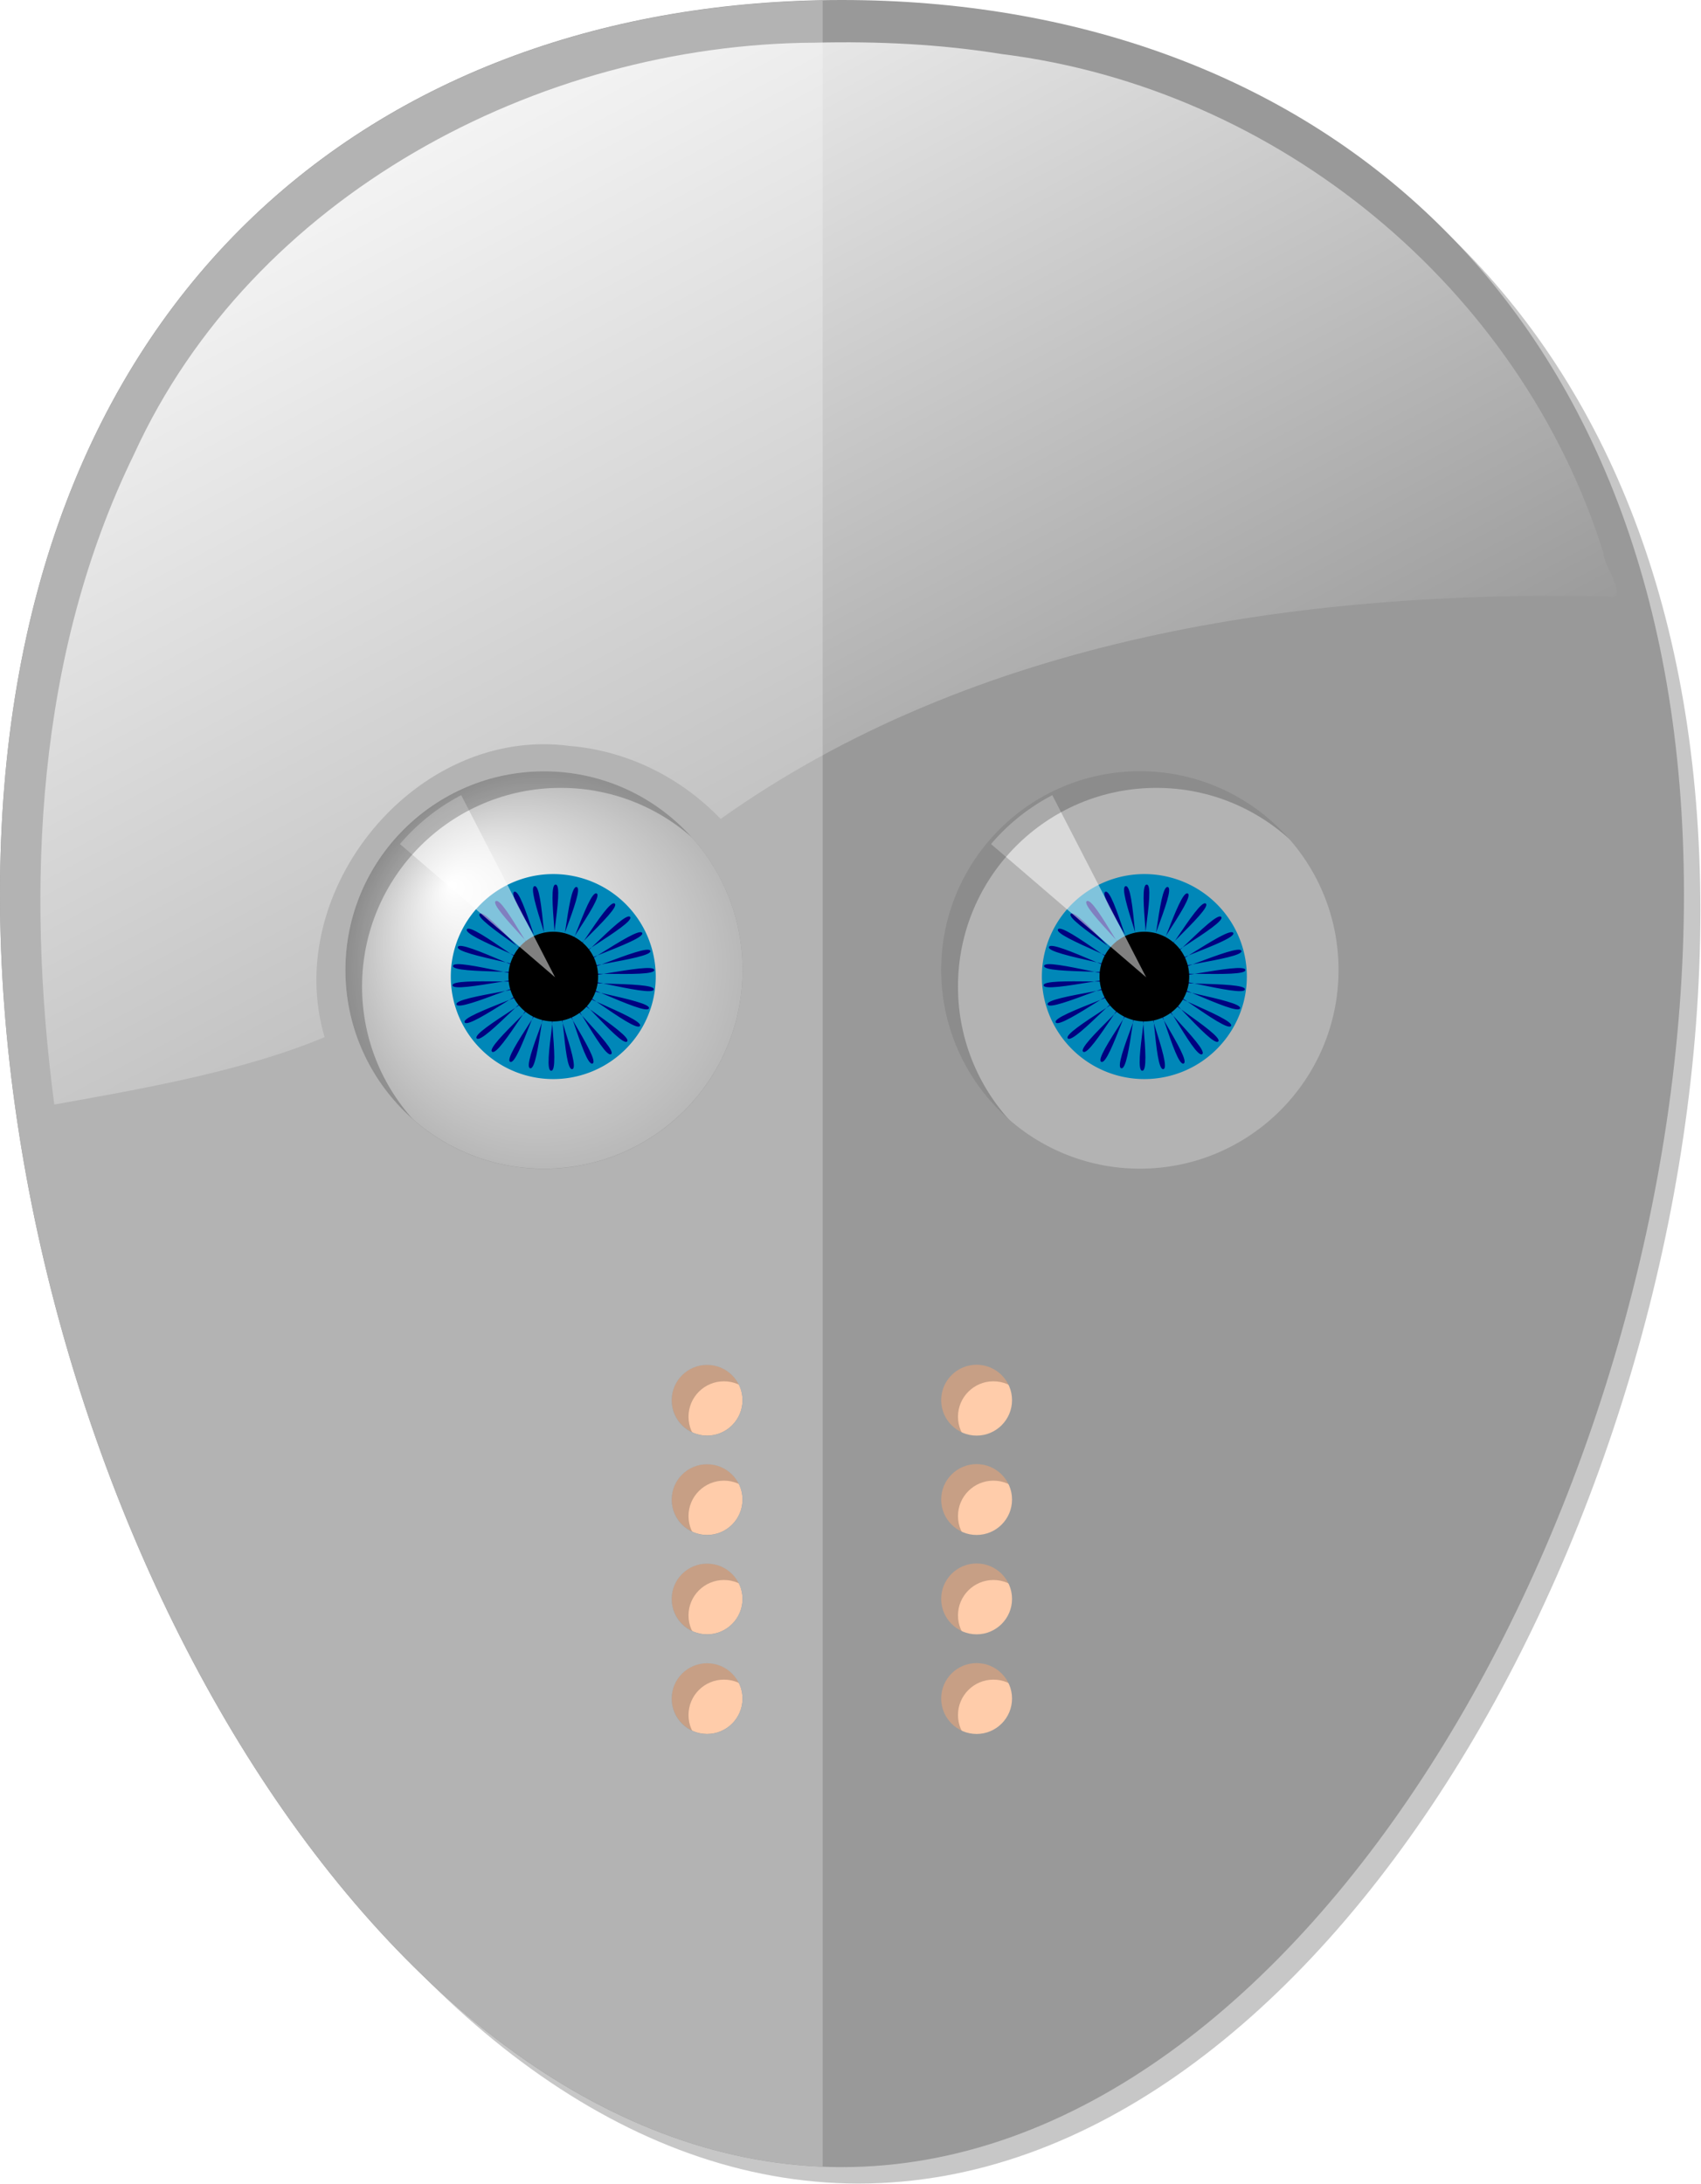 <?xml version="1.0" encoding="UTF-8" standalone="no"?>
<svg viewBox="0 0 430.992 553.265" xmlns="http://www.w3.org/2000/svg" xmlns:xlink="http://www.w3.org/1999/xlink">
<defs>
<filter id="filter3298">
<feGaussianBlur stdDeviation="1.13"/>
</filter>
<linearGradient id="linearGradient3260">
<stop offset="0" stop-color="#fff"/>
<stop offset="1" stop-color="#fff" stop-opacity="0"/>
</linearGradient>
<linearGradient gradientUnits="userSpaceOnUse" id="linearGradient2392" x1="379.015" x2="517.334" xlink:href="#linearGradient3260" y1="168.55" y2="428.986"/>
<radialGradient cx="267.143" cy="288.076" fx="238.571" fy="262.362" gradientUnits="userSpaceOnUse" id="radialGradient2768" r="58.571" xlink:href="#linearGradient3260"/>
</defs>
<g transform="translate(-261.01,-188.865)">
<path d="m601.26,560.976c0,48.031-51.867,106.894-113.144,106.894s-111.895-58.902-108.874-106.894c2.989-47.487 47.597-67.132 108.874-67.132s111.009,19.101 113.144,67.132z" fill="#fca"/>
<path d="m325.714,288.076a58.571,58.571 0 1,1 -117.143,0 58.571,58.571 0 1,1 117.143,0z" fill="#b3b3b3" transform="matrix(.916,0,0,.916,156.584,172.459)"/>
<path d="m325.714,288.076a58.571,58.571 0 1,1 -117.143,0 58.571,58.571 0 1,1 117.143,0z" fill="url(#radialGradient2768)" transform="matrix(.916,0,0,.916,156.584,172.459)"/>
<path d="m422.857,398.076a22.857,22.857 0 1,1 -45.714,0 22.857,22.857 0 1,1 45.714,0z" fill="#0087b8" transform="matrix(1.136,0,0,1.136,-53.207,-15.977)"/>
<path d="m291.429,652.362c-4.616,7.602-70.891-52.816-76.276-45.738s70.524,54.833 64.429,61.31-58.36-66.401-65.099-60.597 57.583,68.298 50.274,73.365-43.28-77.084-51.078-72.808 42.125,78.777 33.922,82.215-26.307-84.398-34.824-81.837 24.825,85.814 16.087,87.471-8.185-88.023-17.048-87.289 6.441,89.1-2.45,88.904 10.295-87.801 1.472-88.926-12.225,88.492-20.881,86.452 28.325-83.742 19.929-86.676-30.356,84.017-38.399,80.221 45.117-76.023 37.514-80.639-47.161,75.87-54.239,70.485 59.937-64.982 53.46-71.077-61.904,64.406-67.708,57.667 72.138-51.1 67.07-58.409-73.943,50.128-78.219,42.33 81.186-34.985 77.748-43.188-82.749,33.659-85.31,25.142 86.685-17.341 85.028-26.079-87.939,15.719-88.673,6.856 88.396,1.061 88.593-7.831-89.286-2.908-88.161-11.73 86.244,19.416 88.285,10.76-86.73-21.408-83.796-29.803 80.323,36.923 84.118,28.88-80.384-38.972-75.768-46.574 70.891,52.816 76.276,45.738-70.524-54.833-64.429-61.31 58.36,66.401 65.099,60.597-57.583-68.298-50.274-73.365 43.28,77.084 51.078,72.808-42.125-78.777-33.922-82.215 26.307,84.398 34.824,81.837-24.825-85.814-16.087-87.471 8.185,88.023 17.048,87.289-6.441-89.1 2.45-88.904-10.295,87.801-1.472,88.926 12.225-88.492 20.881-86.452-28.325,83.742-19.929,86.676 30.356-84.017 38.399-80.221-45.117,76.023-37.514,80.639 47.161-75.87 54.239-70.485-59.937,64.982-53.46,71.077 61.904-64.406 67.708-57.667-72.138,51.1-67.07,58.409 73.943-50.128 78.219-42.33-81.186,34.985-77.748,43.188 82.749-33.659 85.31-25.142-86.685,17.341-85.028,26.079 87.939-15.719 88.673-6.856-88.396-1.061-88.593,7.831 89.286,2.908 88.161,11.73-86.244-19.416-88.285-10.76 86.73,21.408 83.796,29.803-80.323-36.923-84.118-28.88 80.384,38.972 75.768,46.574z" fill="#000080" transform="matrix(.274,0,0,.252,343.3,284.355)"/>
<path d="m277.143,416.648a10,10 0 1,1 -20,0 10,10 0 1,1 20,0z" transform="matrix(1.136,0,0,1.136,97.722,-37.075)"/>
<path d="m137.75,289.614a69.381,63.5 0 0,1 20.838-15.136l31.912,56.384z" fill="#fff" fill-opacity=".502" transform="matrix(.745,0,0,.818,259.723,165.768)"/>
<path d="m325.714,288.076a58.571,58.571 0 1,1 -117.143,0 58.571,58.571 0 1,1 117.143,0z" fill="#b3b3b3" transform="matrix(.916,0,0,.916,306.35,172.459)"/>
<path d="m325.714,288.076a58.571,58.571 0 1,1 -117.143,0 58.571,58.571 0 1,1 117.143,0z" fill="url(#radialGradient2768)" transform="matrix(.916,0,0,.916,306.35,172.459)"/>
<path d="m422.857,398.076a22.857,22.857 0 1,1 -45.714,0 22.857,22.857 0 1,1 45.714,0z" fill="#0087b8" transform="matrix(1.136,0,0,1.136,96.56,-15.977)"/>
<path d="m291.429,652.362c-4.616,7.602-70.891-52.816-76.276-45.738s70.524,54.833 64.429,61.31-58.36-66.401-65.099-60.597 57.583,68.298 50.274,73.365-43.28-77.084-51.078-72.808 42.125,78.777 33.922,82.215-26.307-84.398-34.824-81.837 24.825,85.814 16.087,87.471-8.185-88.023-17.048-87.289 6.441,89.1-2.45,88.904 10.295-87.801 1.472-88.926-12.225,88.492-20.881,86.452 28.325-83.742 19.929-86.676-30.356,84.017-38.399,80.221 45.117-76.023 37.514-80.639-47.161,75.87-54.239,70.485 59.937-64.982 53.46-71.077-61.904,64.406-67.708,57.667 72.138-51.1 67.07-58.409-73.943,50.128-78.219,42.33 81.186-34.985 77.748-43.188-82.749,33.659-85.31,25.142 86.685-17.341 85.028-26.079-87.939,15.719-88.673,6.856 88.396,1.061 88.593-7.831-89.286-2.908-88.161-11.73 86.244,19.416 88.285,10.76-86.73-21.408-83.796-29.803 80.323,36.923 84.118,28.88-80.384-38.972-75.768-46.574 70.891,52.816 76.276,45.738-70.524-54.833-64.429-61.31 58.36,66.401 65.099,60.597-57.583-68.298-50.274-73.365 43.28,77.084 51.078,72.808-42.125-78.777-33.922-82.215 26.307,84.398 34.824,81.837-24.825-85.814-16.087-87.471 8.185,88.023 17.048,87.289-6.441-89.1 2.45-88.904-10.295,87.801-1.472,88.926 12.225-88.492 20.881-86.452-28.325,83.742-19.929,86.676 30.356-84.017 38.399-80.221-45.117,76.023-37.514,80.639 47.161-75.87 54.239-70.485-59.937,64.982-53.46,71.077 61.904-64.406 67.708-57.667-72.138,51.1-67.07,58.409 73.943-50.128 78.219-42.33-81.186,34.985-77.748,43.188 82.749-33.659 85.31-25.142-86.685,17.341-85.028,26.079 87.939-15.719 88.673-6.856-88.396-1.061-88.593,7.831 89.286,2.908 88.161,11.73-86.244-19.416-88.285-10.76 86.73,21.408 83.796,29.803-80.323-36.923-84.118-28.88 80.384,38.972 75.768,46.574z" fill="#000080" transform="matrix(.274,0,0,.252,493.067,284.355)"/>
<path d="m277.143,416.648a10,10 0 1,1 -20,0 10,10 0 1,1 20,0z" transform="matrix(1.136,0,0,1.136,247.489,-37.075)"/>
<path d="m137.75,289.614a69.381,63.5 0 0,1 20.838-15.136l31.912,56.384z" fill="#fff" fill-opacity=".502" transform="matrix(.745,0,0,.818,409.49,165.768)"/>
<path d="m361.823,190.865c-54.536,0-98.812,34.744-98.812,104.906s44.276,149.312 98.812,149.312 98.781-79.151 98.781-149.312-44.245-104.906-98.781-104.906zm-34.969,90.469c12.868,0 23.312,10.444 23.312,23.312s-10.444,23.312-23.312,23.312-23.312-10.444-23.312-23.312 10.444-23.312 23.312-23.312zm69.906,0c12.868,0 23.312,10.444 23.312,23.312s-10.444,23.312-23.312,23.312-23.281-10.444-23.281-23.312 10.413-23.312 23.281-23.312zm-50.75,69.625c2.294,0 4.156,1.862 4.156,4.156s-1.862,4.156-4.156,4.156-4.156-1.862-4.156-4.156 1.862-4.156 4.156-4.156zm31.625,0c2.294,0 4.156,1.862 4.156,4.156s-1.862,4.156-4.156,4.156-4.156-1.862-4.156-4.156 1.862-4.156 4.156-4.156zm-31.625,11.656c2.294,0 4.156,1.862 4.156,4.156s-1.862,4.156-4.156,4.156-4.156-1.862-4.156-4.156 1.862-4.156 4.156-4.156zm31.625,0c2.294,0 4.156,1.862 4.156,4.156s-1.862,4.156-4.156,4.156-4.156-1.862-4.156-4.156 1.862-4.156 4.156-4.156zm-31.625,11.656c2.294,0 4.156,1.862 4.156,4.156s-1.862,4.156-4.156,4.156-4.156-1.862-4.156-4.156 1.862-4.156 4.156-4.156zm31.625,0c2.294,0 4.156,1.862 4.156,4.156s-1.862,4.156-4.156,4.156-4.156-1.862-4.156-4.156 1.862-4.156 4.156-4.156zm-31.625,11.688c2.294,0 4.156,1.862 4.156,4.156s-1.862,4.156-4.156,4.156-4.156-1.862-4.156-4.156 1.862-4.156 4.156-4.156zm31.625,0c2.294,0 4.156,1.862 4.156,4.156s-1.862,4.156-4.156,4.156-4.156-1.862-4.156-4.156 1.862-4.156 4.156-4.156z" filter="url(#filter3298)" opacity=".468" transform="matrix(2.159,0,0,2.159,-302.601,-218.961)"/>
<path d="m474.313,188.865c117.763,0 213.37,75.025 213.37,226.529s-95.608,322.417-213.37,322.417-213.303-170.914-213.303-322.417 95.54-226.529 213.303-226.529zm75.51,195.353c-27.787,0-50.34,22.553-50.34,50.34s22.553,50.34 50.34,50.34 50.34-22.553 50.34-50.34-22.553-50.34-50.34-50.34zm-150.952,0c-27.787,0-50.34,22.553-50.34,50.34s22.553,50.34 50.34,50.34 50.272-22.553 50.272-50.34-22.486-50.34-50.272-50.34zm109.587,150.345c-4.954,0-8.975,4.021-8.975,8.975s4.021,8.975 8.975,8.975 8.975-4.021 8.975-8.975-4.021-8.975-8.975-8.975zm-68.289,0c-4.954,0-8.975,4.021-8.975,8.975s4.021,8.975 8.975,8.975 8.975-4.021 8.975-8.975-4.021-8.975-8.975-8.975zm68.289,25.17c-4.954,0-8.975,4.021-8.975,8.975s4.021,8.975 8.975,8.975 8.975-4.021 8.975-8.975-4.021-8.975-8.975-8.975zm-68.289,0c-4.954,0-8.975,4.021-8.975,8.975s4.021,8.975 8.975,8.975 8.975-4.021 8.975-8.975-4.021-8.975-8.975-8.975zm68.289,25.17c-4.954,0-8.975,4.021-8.975,8.975s4.021,8.975 8.975,8.975 8.975-4.021 8.975-8.975-4.021-8.975-8.975-8.975zm-68.289,0c-4.954,0-8.975,4.021-8.975,8.975s4.021,8.975 8.975,8.975 8.975-4.021 8.975-8.975-4.021-8.975-8.975-8.975zm68.289,25.237c-4.954,0-8.975,4.021-8.975,8.975s4.021,8.975 8.975,8.975 8.975-4.021 8.975-8.975-4.021-8.975-8.975-8.975zm-68.289,0c-4.954,0-8.975,4.021-8.975,8.975s4.021,8.975 8.975,8.975 8.975-4.021 8.975-8.975-4.021-8.975-8.975-8.975z" fill="#999"/>
<path d="m469.454,188.967v548.744c-115.504-4.646-208.444-172.883-208.444-322.283s92.94-224.406 208.444-226.462zm-70.584,195.286c-27.787,0-50.34,22.553-50.34,50.34s22.553,50.34 50.34,50.34 50.272-22.553 50.272-50.34-22.486-50.34-50.272-50.34zm41.298,150.345c-4.954,3e-005-8.975,4.021-8.975,8.975s4.021,8.975 8.975,8.975 8.975-4.021 8.975-8.975-4.021-8.975-8.975-8.975zm0,25.17c-4.954,2e-005-8.975,4.021-8.975,8.975s4.021,8.975 8.975,8.975 8.975-4.021 8.975-8.975-4.021-8.975-8.975-8.975zm0,25.17c-4.954,4e-005-8.975,4.021-8.975,8.975s4.021,8.975 8.975,8.975 8.975-4.021 8.975-8.975-4.021-8.975-8.975-8.975zm0,25.237c-4.954,2e-005-8.975,4.021-8.975,8.975s4.021,8.975 8.975,8.975 8.975-4.021 8.975-8.975-4.021-8.975-8.975-8.975z" fill="#b3b3b3"/>
<path d="m467.483,199.675c-70.336.351-142.697,38.964-172.478,104.188-24.826,50.82-27.488,109.504-20.244,164.785 22.905-4.08 48.156-8.539 68.492-17.072-10.953-37.077 23.15-78.964 62.149-73.755 14.533,1.213 28.155,7.981 38.193,18.489 64.51-45.849 146.708-57.914 224.302-56.413 6.893,2.074-.902-8.096-.607-10.932-21.062-67.307-82.533-117.688-152.408-126.401-15.588-2.522-31.519-3.276-47.399-2.89z" fill="url(#linearGradient2392)"/>
</g>
</svg>
